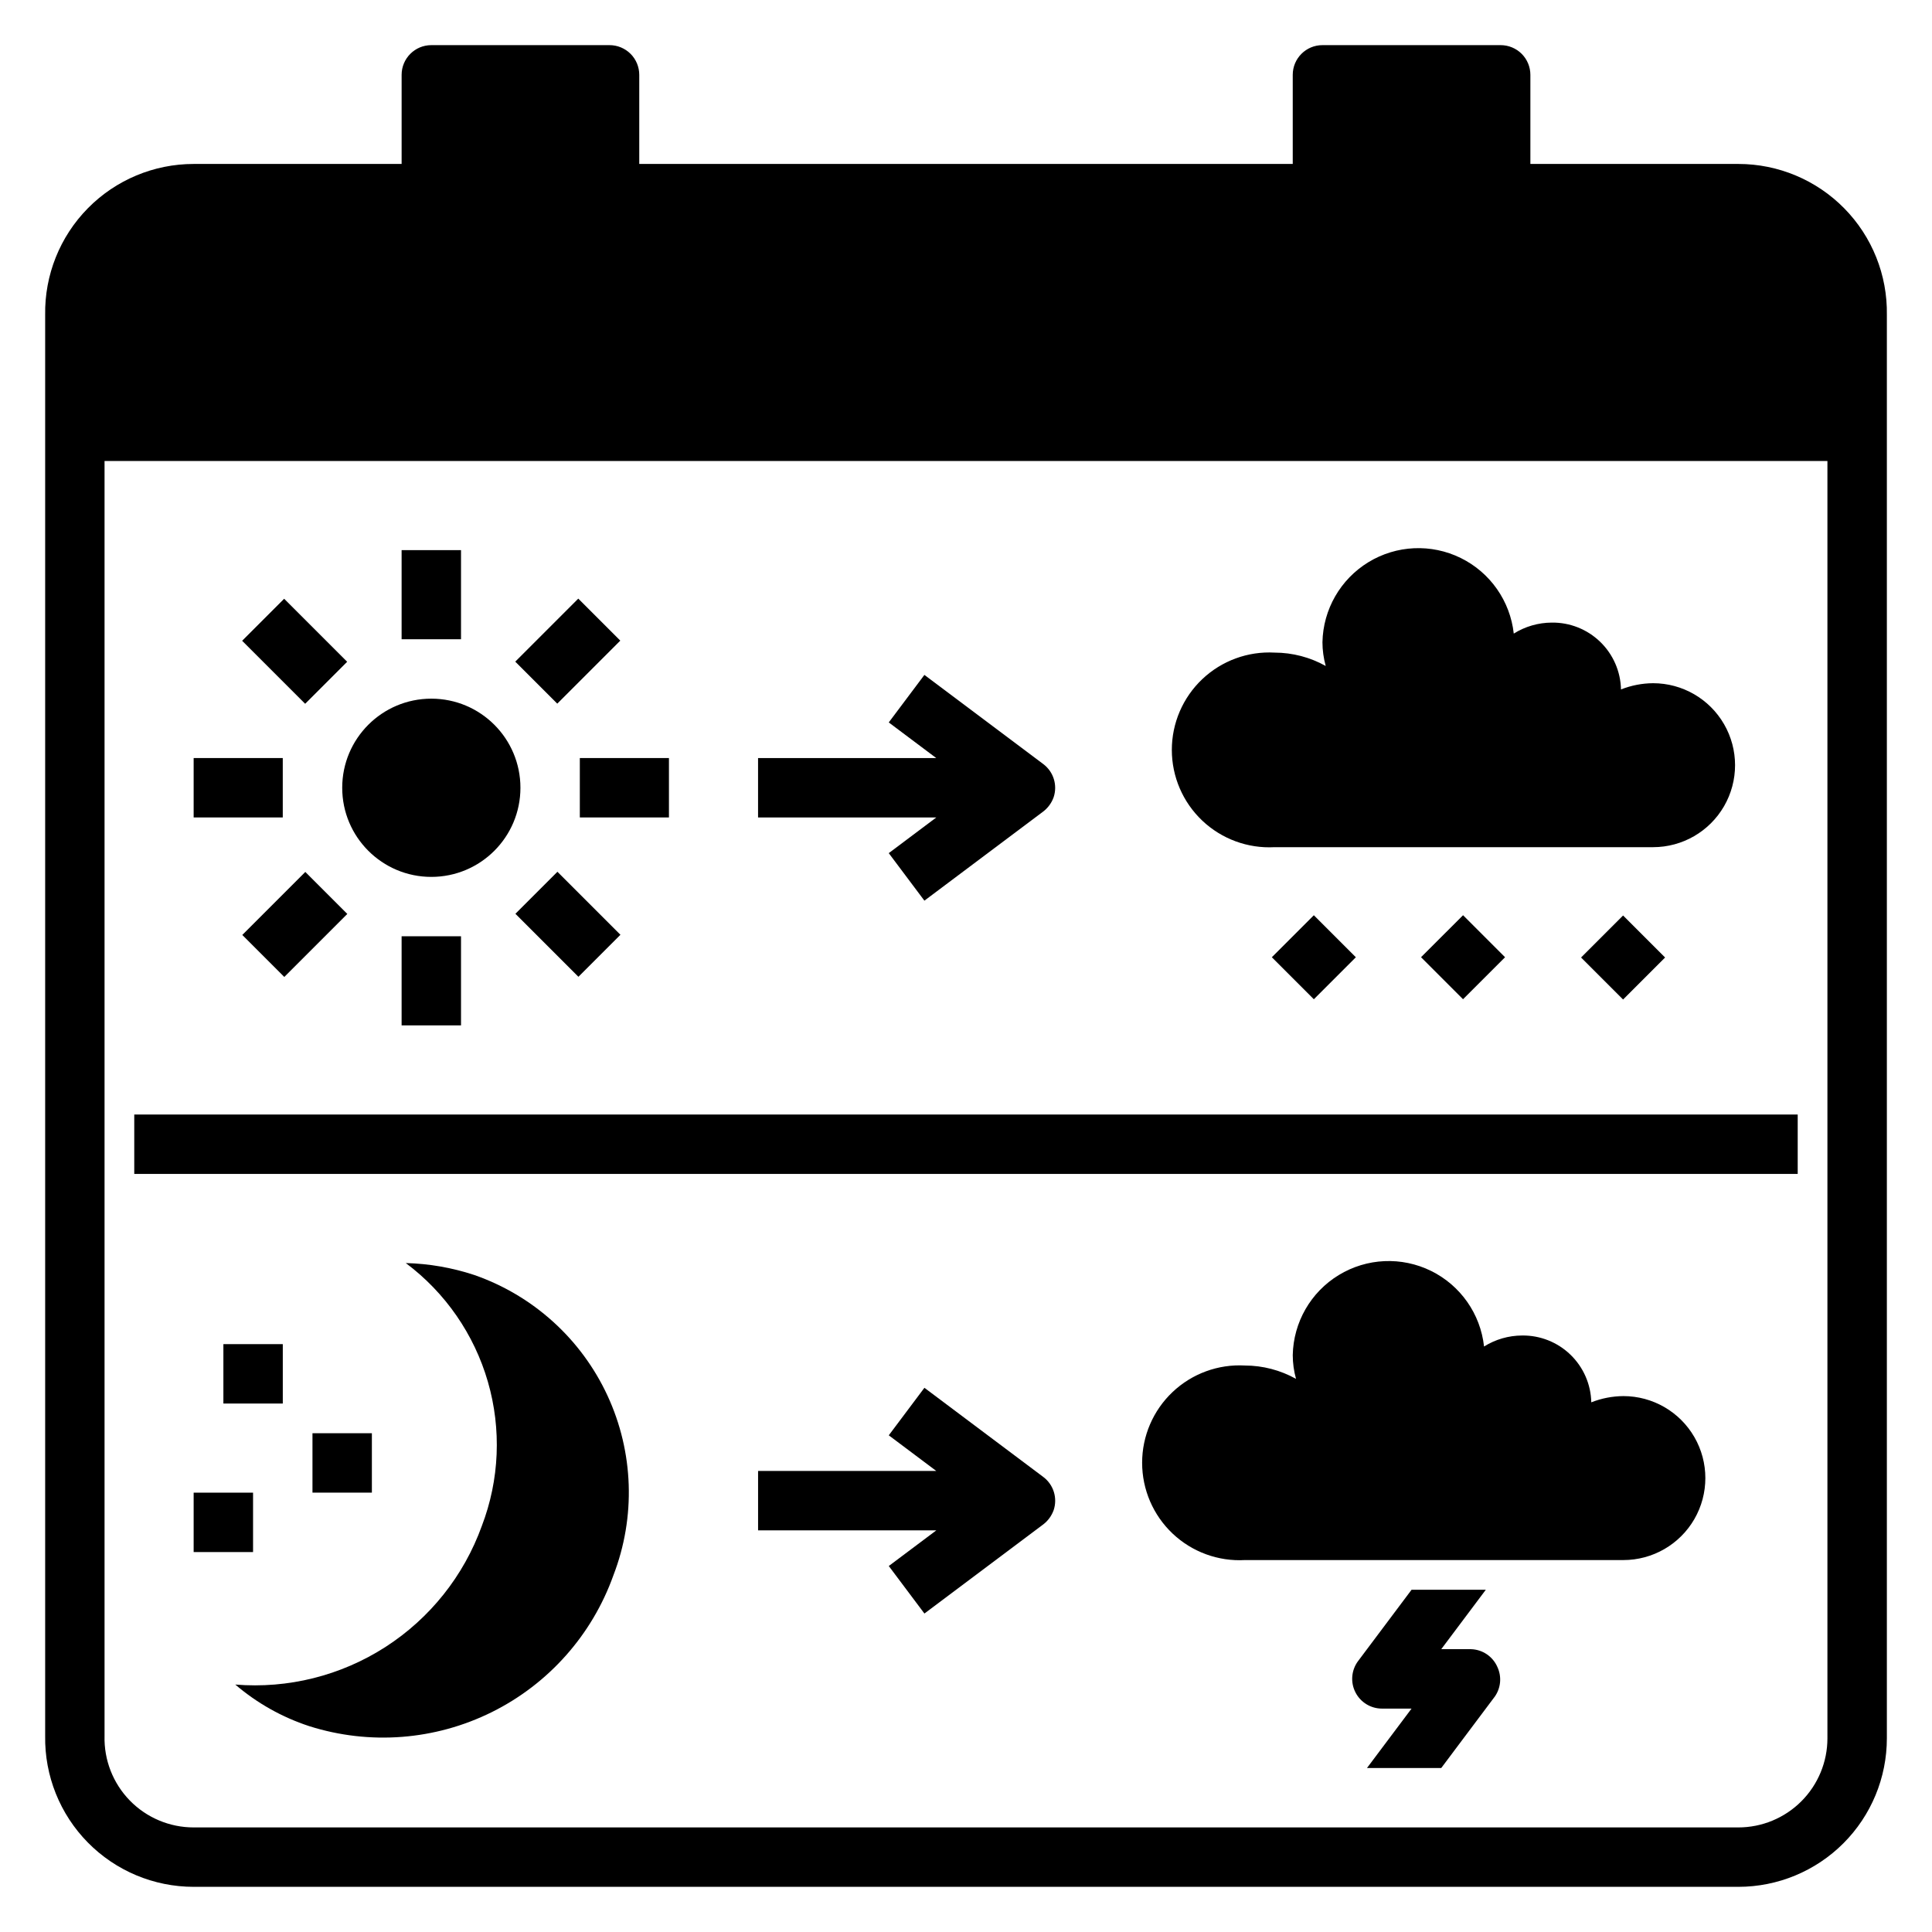 <?xml version="1.0" encoding="UTF-8"?>
<!-- Uploaded to: ICON Repo, www.iconrepo.com, Generator: ICON Repo Mixer Tools -->
<svg fill="#000000" width="800px" height="800px" version="1.1" viewBox="144 144 512 512" xmlns="http://www.w3.org/2000/svg">
 <g>
  <path d="m281.92 352.77c0 13.043-10.574 23.617-23.617 23.617s-23.613-10.574-23.613-23.617 10.57-23.617 23.613-23.617 23.617 10.574 23.617 23.617"/>
  <path d="m280.59 386.16 11.133-11.133 16.699 16.699-11.133 11.133z"/>
  <path d="m280.55 319.34 16.699-16.699 11.133 11.133-16.699 16.699z"/>
  <path d="m250.43 289.79h15.742v23.617h-15.742z"/>
  <path d="m297.66 344.89h23.617v15.742h-23.617z"/>
  <path d="m481.05 397.68 11.133-11.133 11.133 11.133-11.133 11.133z"/>
  <path d="m520.59 397.67 11.137-11.129 11.129 11.137-11.137 11.129z"/>
  <path d="m563 397.75 11.133-11.133 11.133 11.133-11.133 11.133z"/>
  <path d="m481.95 368.51h100.13c7.762 0 14.934-4.141 18.816-10.863 3.883-6.723 3.883-15.008 0-21.727-3.883-6.723-11.055-10.863-18.816-10.863-2.91 0.02-5.793 0.582-8.5 1.652-0.105-4.777-2.09-9.316-5.527-12.633-3.434-3.316-8.039-5.144-12.816-5.082-3.562 0.016-7.055 1.023-10.074 2.914-0.953-8.641-6.254-16.199-14.055-20.035s-17.023-3.422-24.449 1.102c-7.422 4.523-12.023 12.523-12.195 21.219 0.004 2.125 0.297 4.246 0.867 6.297-4.141-2.312-8.797-3.531-13.539-3.543-7.086-0.391-14.02 2.148-19.172 7.027-5.152 4.875-8.074 11.656-8.074 18.754 0 7.094 2.922 13.879 8.074 18.754 5.152 4.875 12.086 7.418 19.172 7.027z"/>
  <path d="m195.32 539.57h15.742v15.742h-15.742z"/>
  <path d="m226.81 523.82h15.742v15.742h-15.742z"/>
  <path d="m574.21 513.98c-2.914 0.023-5.793 0.582-8.504 1.652-0.102-4.773-2.086-9.312-5.523-12.629-3.434-3.32-8.043-5.144-12.816-5.082-3.566 0.016-7.055 1.023-10.078 2.914-0.949-8.641-6.25-16.199-14.051-20.035-7.801-3.836-17.023-3.422-24.449 1.102-7.426 4.519-12.023 12.523-12.195 21.215 0.004 2.129 0.297 4.246 0.867 6.297-4.141-2.309-8.801-3.527-13.539-3.539-7.086-0.395-14.02 2.148-19.172 7.023-5.156 4.879-8.074 11.66-8.074 18.754 0 7.098 2.918 13.879 8.074 18.758 5.152 4.875 12.086 7.418 19.172 7.023h100.29c7.762 0 14.934-4.141 18.816-10.863 3.879-6.723 3.879-15.004 0-21.727-3.883-6.723-11.055-10.863-18.816-10.863z"/>
  <path d="m179.58 439.36h440.83v15.742h-440.83z"/>
  <path d="m269.64 481.87c-5.848-1.93-11.949-2.988-18.105-3.148 10.484 7.836 18.121 18.883 21.758 31.453 3.637 12.574 3.074 25.992-1.605 38.215-4.762 13.211-13.738 24.484-25.547 32.082-11.812 7.598-25.793 11.098-39.789 9.953 5.75 4.922 12.406 8.668 19.602 11.023 16 5.074 33.344 3.742 48.379-3.719 15.035-7.461 26.59-20.465 32.23-36.273 5.949-15.434 5.379-32.617-1.582-47.625-6.957-15.004-19.715-26.539-35.34-31.961z"/>
  <path d="m203.2 500.21h15.742v15.742h-15.742z"/>
  <path d="m208.21 391.77 16.699-16.699 11.133 11.133-16.699 16.699z"/>
  <path d="m208.17 313.81 11.133-11.133 16.699 16.699-11.133 11.133z"/>
  <path d="m195.32 344.89h23.617v15.742h-23.617z"/>
  <path d="m250.43 392.12h15.742v23.617h-15.742z"/>
  <path d="m604.67 187.45h-55.105v-23.617c0-2.086-0.828-4.09-2.305-5.566-1.477-1.473-3.481-2.305-5.566-2.305h-47.234c-4.348 0-7.871 3.523-7.871 7.871v23.617h-173.18v-23.617c0-2.086-0.828-4.09-2.305-5.566-1.477-1.473-3.481-2.305-5.566-2.305h-47.234c-4.348 0-7.871 3.523-7.871 7.871v23.617h-55.105c-10.547 0-20.656 4.234-28.055 11.75-7.398 7.519-11.473 17.691-11.305 28.242v376.6c-0.168 10.547 3.906 20.719 11.305 28.238 7.398 7.519 17.508 11.75 28.055 11.75h409.35c10.438 0 20.449-4.148 27.832-11.527 7.379-7.383 11.527-17.395 11.527-27.832v-377.23c0.168-10.551-3.902-20.723-11.305-28.242-7.398-7.516-17.508-11.75-28.055-11.75zm23.617 417.22c0 6.262-2.488 12.27-6.918 16.699-4.43 4.43-10.438 6.918-16.699 6.918h-409.35c-6.371 0-12.477-2.574-16.926-7.141-4.445-4.566-6.859-10.734-6.688-17.105v-337.87h456.58z"/>
  <path d="m533.82 581.05h-7.875l11.809-15.742h-19.68l-14.168 18.895v-0.004c-1.789 2.398-2.062 5.602-0.711 8.266 1.336 2.648 4.043 4.32 7.008 4.332h7.871l-11.809 15.742h19.68l14.168-18.895h0.004c1.633-2.305 1.902-5.309 0.707-7.871-1.219-2.801-3.949-4.641-7.004-4.723z"/>
  <path d="m379.53 370.09 9.445 12.594 31.488-23.617c1.266-0.965 2.219-2.277 2.758-3.777 1.082-3.227-0.031-6.781-2.758-8.816l-31.488-23.617-9.445 12.594 12.594 9.449h-47.23v15.742h47.23z"/>
  <path d="m388.98 511.78-9.445 12.594 12.594 9.449h-47.23v15.742h47.23l-12.594 9.445 9.445 12.594 31.488-23.617v0.004c1.266-0.969 2.219-2.281 2.758-3.777 1.082-3.227-0.031-6.781-2.758-8.816z"/>
 </g>
</svg>